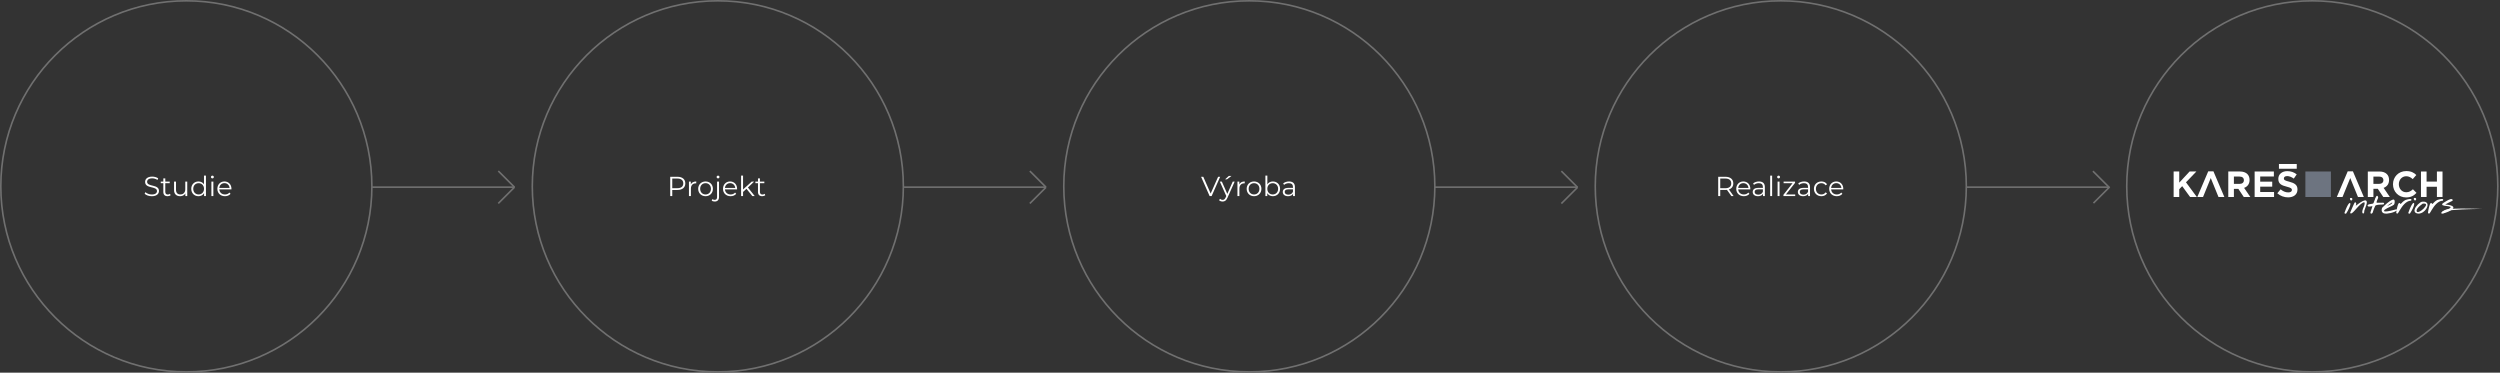 <?xml version="1.0" encoding="UTF-8"?>
<!-- Generator: Adobe Illustrator 15.0.0, SVG Export Plug-In . SVG Version: 6.00 Build 0)  -->
<svg xmlns="http://www.w3.org/2000/svg" xmlns:xlink="http://www.w3.org/1999/xlink" version="1.1" id="Vrstva_1" x="0px" y="0px" width="1542.855px" height="230px" viewBox="0 0 1542.855 230" xml:space="preserve">
<rect x="0" y="0" width="1542.855" height="230" fill="#333333" stroke="none"/>
<rect x="229.677" y="115" fill="#707070" width="87.823" height="1"></rect>
<rect x="305.427" y="109.997" transform="matrix(-0.707 -0.707 0.707 -0.707 455.335 409.6)" fill="#707070" width="14.142" height="1"></rect>
<rect x="311.999" y="113.426" transform="matrix(-0.707 -0.707 0.707 -0.707 448.264 426.671)" fill="#707070" width="1" height="14.142"></rect>
<g id="Ellipse_1" transform="translate(183 3029)">
	<circle fill="none" cx="-68" cy="-2914" r="115"></circle>
	<path fill="#707070" d="M-68-2799c-63.411,0-115-51.589-115-115s51.589-115,115-115s115,51.589,115,115S-4.589-2799-68-2799z    M-68-3028c-62.86,0-114,51.14-114,114c0,62.859,51.14,114,114,114s114-51.141,114-114C46-2976.86-5.14-3028-68-3028z"></path>
</g>
<g>
	<path fill="#FFFFFF" d="M89.257,119.555l0.493-0.969c0.85,0.832,2.363,1.445,3.926,1.445c2.227,0,3.196-0.936,3.196-2.109   c0-3.263-7.326-1.258-7.326-5.66c0-1.751,1.36-3.264,4.386-3.264c1.343,0,2.736,0.392,3.688,1.054l-0.425,1.003   c-1.02-0.663-2.21-0.985-3.264-0.985c-2.176,0-3.145,0.969-3.145,2.158c0,3.264,7.327,1.292,7.327,5.627   c0,1.75-1.394,3.246-4.437,3.246C91.892,121.102,90.141,120.473,89.257,119.555z"></path>
	<path fill="#FFFFFF" d="M105.305,120.455c-0.476,0.426-1.19,0.629-1.887,0.629c-1.683,0-2.618-0.951-2.618-2.6v-5.406h-1.598   v-1.021h1.598v-1.954h1.207v1.954h2.72v1.021h-2.72v5.337c0,1.053,0.544,1.631,1.547,1.631c0.493,0,0.986-0.151,1.326-0.459   L105.305,120.455z"></path>
	<path fill="#FFFFFF" d="M115.555,112.058V121h-1.156v-1.633c-0.629,1.088-1.785,1.717-3.212,1.717   c-2.278,0-3.774-1.273-3.774-3.842v-5.184h1.207v5.065c0,1.904,0.986,2.873,2.686,2.873c1.87,0,3.043-1.207,3.043-3.246v-4.692   H115.555z"></path>
	<path fill="#FFFFFF" d="M127.098,108.387V121h-1.156v-1.768c-0.731,1.207-1.972,1.852-3.451,1.852c-2.55,0-4.454-1.852-4.454-4.555   s1.904-4.539,4.454-4.539c1.428,0,2.652,0.611,3.4,1.768v-5.371H127.098z M125.908,116.529c0-2.091-1.428-3.485-3.315-3.485   c-1.904,0-3.332,1.394-3.332,3.485c0,2.09,1.428,3.484,3.332,3.484C124.48,120.014,125.908,118.619,125.908,116.529z"></path>
	<path fill="#FFFFFF" d="M130.192,109.237c0-0.459,0.391-0.85,0.884-0.85c0.493,0,0.884,0.374,0.884,0.832   c0,0.493-0.374,0.885-0.884,0.885C130.583,110.104,130.192,109.712,130.192,109.237z M130.464,112.058h1.207V121h-1.207V112.058z"></path>
	<path fill="#FFFFFF" d="M142.823,116.902h-7.479c0.136,1.871,1.564,3.111,3.519,3.111c1.088,0,2.057-0.392,2.737-1.175l0.68,0.783   c-0.799,0.951-2.04,1.461-3.451,1.461c-2.788,0-4.692-1.901-4.692-4.556c0-2.651,1.853-4.539,4.369-4.539s4.334,1.853,4.334,4.539   C142.84,116.631,142.823,116.768,142.823,116.902z M135.344,116.002h6.34c-0.153-1.75-1.428-2.975-3.179-2.975   C136.771,113.027,135.497,114.251,135.344,116.002z"></path>
</g>
<rect x="557.927" y="115" fill="#707070" width="87.573" height="1"></rect>
<rect x="633.425" y="109.995" transform="matrix(-0.707 -0.707 0.707 -0.707 1015.277 641.516)" fill="#707070" width="14.142" height="1"></rect>
<rect x="639.997" y="113.424" transform="matrix(-0.707 -0.707 0.707 -0.707 1008.193 658.597)" fill="#707070" width="1" height="14.141"></rect>
<g id="Ellipse_1-2" transform="translate(183 3029)">
	<circle fill="none" cx="260" cy="-2914" r="115"></circle>
	<path fill="#707070" d="M260-2799c-63.411,0-115-51.589-115-115s51.589-115,115-115s115,51.589,115,115S323.411-2799,260-2799z    M260-3028c-62.86,0-114,51.14-114,114c0,62.859,51.14,114,114,114c62.86,0,114-51.141,114-114C374-2976.86,322.86-3028,260-3028z"></path>
</g>
<g>
	<path fill="#FFFFFF" d="M422.938,113.18c0,2.533-1.837,4.062-4.862,4.062h-3.195V121h-1.258v-11.899h4.453   C421.101,109.101,422.938,110.63,422.938,113.18z M421.679,113.18c0-1.903-1.258-2.991-3.638-2.991h-3.162v5.95h3.162   C420.421,116.139,421.679,115.05,421.679,113.18z"></path>
	<path fill="#FFFFFF" d="M429.686,111.991v1.173c-0.102,0-0.203-0.018-0.288-0.018c-1.87,0-3.01,1.19-3.01,3.297V121h-1.207v-8.942   h1.156v1.751C426.898,112.62,428.037,111.991,429.686,111.991z"></path>
	<path fill="#FFFFFF" d="M430.876,116.529c0-2.652,1.938-4.539,4.556-4.539c2.618,0,4.539,1.887,4.539,4.539   s-1.921,4.555-4.539,4.555C432.814,121.084,430.876,119.182,430.876,116.529z M438.747,116.529c0-2.091-1.411-3.485-3.315-3.485   c-1.903,0-3.332,1.394-3.332,3.485c0,2.09,1.429,3.484,3.332,3.484C437.336,120.014,438.747,118.619,438.747,116.529z"></path>
	<path fill="#FFFFFF" d="M439.224,123.805l0.426-0.918c0.356,0.305,0.833,0.459,1.394,0.459c0.952,0,1.479-0.578,1.479-1.684v-9.604   h1.206v9.604c0,1.648-0.918,2.721-2.617,2.721C440.396,124.383,439.666,124.195,439.224,123.805z M442.25,109.237   c0-0.459,0.391-0.85,0.884-0.85s0.884,0.374,0.884,0.832c0,0.493-0.374,0.885-0.884,0.885   C442.64,110.104,442.25,109.712,442.25,109.237z"></path>
	<path fill="#FFFFFF" d="M454.879,116.902H447.4c0.136,1.871,1.563,3.111,3.519,3.111c1.088,0,2.057-0.392,2.737-1.175l0.68,0.783   c-0.799,0.951-2.04,1.461-3.451,1.461c-2.788,0-4.691-1.901-4.691-4.556c0-2.651,1.853-4.539,4.369-4.539   c2.516,0,4.334,1.853,4.334,4.539C454.896,116.631,454.879,116.768,454.879,116.902z M447.4,116.002h6.34   c-0.153-1.75-1.429-2.975-3.18-2.975C448.828,113.027,447.553,114.251,447.4,116.002z"></path>
	<path fill="#FFFFFF" d="M460.677,116.512l-2.107,1.938V121h-1.207v-12.613h1.207v8.55l5.337-4.879h1.496l-3.825,3.655l4.182,5.287   h-1.479L460.677,116.512z"></path>
	<path fill="#FFFFFF" d="M472.288,120.455c-0.477,0.426-1.19,0.629-1.887,0.629c-1.684,0-2.618-0.951-2.618-2.6v-5.406h-1.599   v-1.021h1.599v-1.954h1.207v1.954h2.72v1.021h-2.72v5.337c0,1.053,0.544,1.631,1.547,1.631c0.493,0,0.986-0.151,1.326-0.459   L472.288,120.455z"></path>
</g>
<rect x="885.365" y="115" fill="#707070" width="88.135" height="1"></rect>
<rect x="961.422" y="109.992" transform="matrix(-0.707 -0.707 0.707 -0.707 1575.191 873.45)" fill="#707070" width="14.142" height="1"></rect>
<rect x="967.994" y="113.422" transform="matrix(-0.707 -0.707 0.707 -0.707 1568.121 890.523)" fill="#707070" width="1" height="14.142"></rect>
<g id="Ellipse_1-3" transform="translate(183 3029)">
	<circle fill="none" cx="588" cy="-2914" r="115"></circle>
	<path fill="#707070" d="M588-2799c-63.411,0-115-51.589-115-115s51.589-115,115-115s115,51.589,115,115S651.411-2799,588-2799z    M588-3028c-62.86,0-114,51.14-114,114c0,62.859,51.14,114,114,114s114-51.141,114-114C702-2976.86,650.86-3028,588-3028z"></path>
</g>
<g>
	<path fill="#FFFFFF" d="M753.015,109.101L747.746,121h-1.241l-5.27-11.899h1.359l4.557,10.334l4.59-10.334H753.015z"></path>
	<path fill="#FFFFFF" d="M761.975,112.058l-4.471,10.012c-0.748,1.75-1.7,2.313-2.975,2.313c-0.833,0-1.633-0.273-2.177-0.816   l0.562-0.899c0.441,0.44,0.986,0.681,1.632,0.681c0.799,0,1.343-0.375,1.854-1.496l0.391-0.867l-3.995-8.924h1.258l3.366,7.598   l3.366-7.598h1.189V112.058z M757.232,110.681h-1.19l2.329-2.107h1.615L757.232,110.681z"></path>
	<path fill="#FFFFFF" d="M768.18,111.991v1.173c-0.102,0-0.204-0.018-0.289-0.018c-1.869,0-3.009,1.19-3.009,3.297V121h-1.207   v-8.942h1.156v1.751C765.392,112.62,766.531,111.991,768.18,111.991z"></path>
	<path fill="#FFFFFF" d="M769.37,116.529c0-2.652,1.938-4.539,4.556-4.539c2.617,0,4.539,1.887,4.539,4.539   s-1.922,4.555-4.539,4.555C771.308,121.084,769.37,119.182,769.37,116.529z M777.24,116.529c0-2.091-1.41-3.485-3.314-3.485   s-3.332,1.394-3.332,3.485c0,2.09,1.428,3.484,3.332,3.484C775.831,120.014,777.24,118.619,777.24,116.529z"></path>
	<path fill="#FFFFFF" d="M789.99,116.529c0,2.703-1.903,4.555-4.453,4.555c-1.479,0-2.72-0.645-3.451-1.852V121h-1.156v-12.613   h1.207v5.371c0.748-1.156,1.974-1.768,3.4-1.768C788.086,111.991,789.99,113.827,789.99,116.529z M788.783,116.529   c0-2.091-1.444-3.485-3.331-3.485c-1.903,0-3.332,1.394-3.332,3.485c0,2.09,1.429,3.484,3.332,3.484   C787.338,120.014,788.783,118.619,788.783,116.529z"></path>
	<path fill="#FFFFFF" d="M799.154,115.458V121h-1.156v-1.395c-0.544,0.918-1.598,1.479-3.076,1.479c-2.022,0-3.264-1.053-3.264-2.6   c0-1.377,0.883-2.533,3.45-2.533h2.839v-0.544c0-1.529-0.867-2.362-2.533-2.362c-1.156,0-2.244,0.408-2.975,1.054l-0.545-0.9   c0.901-0.766,2.228-1.207,3.639-1.207C797.844,111.991,799.154,113.146,799.154,115.458z M797.947,118.314v-1.463h-2.806   c-1.733,0-2.295,0.68-2.295,1.598c0,1.037,0.832,1.684,2.262,1.684C796.468,120.133,797.47,119.486,797.947,118.314z"></path>
</g>
<rect x="1213.25" y="115" fill="#707070" width="88.25" height="1"></rect>
<rect x="1289.42" y="109.99" transform="matrix(-0.707 -0.707 0.707 -0.707 2135.145 1105.356)" fill="#707070" width="14.142" height="1"></rect>
<rect x="1295.992" y="113.419" transform="matrix(-0.707 -0.707 0.707 -0.707 2128.397 1122.161)" fill="#707070" width="1" height="14.142"></rect>
<g id="Ellipse_1-4" transform="translate(183 3029)">
	<circle fill="none" cx="916" cy="-2914" r="115"></circle>
	<path fill="#707070" d="M916-2799c-63.411,0-115-51.589-115-115s51.589-115,115-115s115,51.589,115,115S979.411-2799,916-2799z    M916-3028c-62.859,0-114,51.14-114,114c0,62.859,51.141,114,114,114s114-51.141,114-114C1030-2976.86,978.859-3028,916-3028z"></path>
</g>
<g>
	<path fill="#FFFFFF" d="M1068.498,121l-2.72-3.824c-0.307,0.033-0.612,0.051-0.952,0.051h-3.195V121h-1.258v-11.899h4.453   c3.025,0,4.861,1.529,4.861,4.079c0,1.87-0.985,3.179-2.72,3.74l2.906,4.08H1068.498z M1068.429,113.18   c0-1.903-1.258-2.991-3.637-2.991h-3.162v5.965h3.162C1067.171,116.154,1068.429,115.05,1068.429,113.18z"></path>
	<path fill="#FFFFFF" d="M1080.194,116.902h-7.479c0.137,1.871,1.564,3.111,3.52,3.111c1.088,0,2.058-0.392,2.736-1.175l0.681,0.783   c-0.799,0.951-2.04,1.461-3.451,1.461c-2.787,0-4.691-1.901-4.691-4.556c0-2.651,1.854-4.539,4.369-4.539s4.334,1.853,4.334,4.539   C1080.21,116.631,1080.194,116.768,1080.194,116.902z M1072.714,116.002h6.34c-0.151-1.75-1.428-2.975-3.178-2.975   C1074.142,113.027,1072.867,114.251,1072.714,116.002z"></path>
	<path fill="#FFFFFF" d="M1089.169,115.458V121h-1.156v-1.395c-0.543,0.918-1.598,1.479-3.076,1.479c-2.022,0-3.264-1.053-3.264-2.6   c0-1.377,0.884-2.533,3.451-2.533h2.838v-0.544c0-1.529-0.867-2.362-2.533-2.362c-1.155,0-2.243,0.408-2.975,1.054l-0.543-0.9   c0.899-0.766,2.227-1.207,3.637-1.207C1087.861,111.991,1089.169,113.146,1089.169,115.458z M1087.962,118.314v-1.463h-2.805   c-1.734,0-2.295,0.68-2.295,1.598c0,1.037,0.833,1.684,2.262,1.684C1086.484,120.133,1087.487,119.486,1087.962,118.314z"></path>
	<path fill="#FFFFFF" d="M1092.451,108.387h1.207V121h-1.207V108.387z"></path>
	<path fill="#FFFFFF" d="M1096.751,109.237c0-0.459,0.392-0.85,0.885-0.85c0.492,0,0.884,0.374,0.884,0.832   c0,0.493-0.373,0.885-0.884,0.885C1097.143,110.104,1096.751,109.712,1096.751,109.237z M1097.024,112.058h1.207V121h-1.207   V112.058z"></path>
	<path fill="#FFFFFF" d="M1107.904,119.996V121h-7.275v-0.799l5.626-7.123h-5.524v-1.021h7.071v0.799l-5.626,7.139L1107.904,119.996   L1107.904,119.996z"></path>
	<path fill="#FFFFFF" d="M1117.033,115.458V121h-1.156v-1.395c-0.544,0.918-1.598,1.479-3.076,1.479c-2.022,0-3.264-1.053-3.264-2.6   c0-1.377,0.883-2.533,3.449-2.533h2.84v-0.544c0-1.529-0.867-2.362-2.533-2.362c-1.156,0-2.244,0.408-2.975,1.054l-0.545-0.9   c0.901-0.766,2.229-1.207,3.639-1.207C1115.723,111.991,1117.033,113.146,1117.033,115.458z M1115.826,118.314v-1.463h-2.805   c-1.734,0-2.296,0.68-2.296,1.598c0,1.037,0.832,1.684,2.262,1.684C1114.347,120.133,1115.349,119.486,1115.826,118.314z"></path>
	<path fill="#FFFFFF" d="M1119.447,116.529c0-2.669,1.938-4.539,4.605-4.539c1.514,0,2.788,0.595,3.501,1.768l-0.899,0.612   c-0.611-0.901-1.564-1.326-2.602-1.326c-1.955,0-3.383,1.394-3.383,3.485c0,2.106,1.428,3.484,3.383,3.484   c1.036,0,1.989-0.408,2.602-1.31l0.899,0.61c-0.713,1.156-1.987,1.769-3.501,1.769   C1121.384,121.084,1119.447,119.197,1119.447,116.529z"></path>
	<path fill="#FFFFFF" d="M1137.551,116.902h-7.479c0.137,1.871,1.563,3.111,3.519,3.111c1.088,0,2.059-0.392,2.737-1.175l0.68,0.783   c-0.799,0.951-2.04,1.461-3.451,1.461c-2.786,0-4.69-1.901-4.69-4.556c0-2.651,1.854-4.539,4.369-4.539   c2.515,0,4.334,1.853,4.334,4.539C1137.568,116.631,1137.551,116.768,1137.551,116.902z M1130.072,116.002h6.34   c-0.152-1.75-1.428-2.975-3.178-2.975C1131.5,113.027,1130.224,114.251,1130.072,116.002z"></path>
</g>
<g id="Ellipse_1-5" transform="translate(183 3029)">
	<circle fill="none" cx="1244" cy="-2914" r="115"></circle>
	<path fill="#707070" d="M1244-2799c-63.411,0-115-51.589-115-115s51.589-115,115-115s115,51.589,115,115S1307.411-2799,1244-2799z    M1244-3028c-62.859,0-114,51.14-114,114c0,62.859,51.141,114,114,114s114-51.141,114-114C1358-2976.86,1306.859-3028,1244-3028z"></path>
</g>
<g>
	<g>
		<polygon fill="#FFFFFF" points="1341.438,121.578 1344.902,121.578 1344.902,116.767 1346.724,114.879 1351.603,121.578     1355.764,121.578 1349.061,112.518 1355.47,105.837 1351.288,105.837 1344.902,112.718 1344.902,105.837 1341.438,105.837   "></polygon>
		<polygon fill="#FFFFFF" points="1372.742,121.578 1365.995,105.724 1362.802,105.724 1356.055,121.578 1359.586,121.578     1364.354,109.883 1369.122,121.578   "></polygon>
		<path fill="#FFFFFF" d="M1384.794,111.256c0,1.328-0.968,2.228-2.653,2.228h-3.508v-4.521h3.441c1.686,0,2.72,0.764,2.72,2.248    V111.256 M1388.303,111.077v-0.046c0-1.481-0.474-2.719-1.35-3.599c-1.035-1.031-2.587-1.596-4.587-1.596h-7.197v15.742h3.464    v-5.038h2.722l3.372,5.038h4.048l-3.845-5.621C1386.931,115.215,1388.303,113.62,1388.303,111.077"></path>
		<polygon fill="#FFFFFF" points="1391.428,121.578 1403.414,121.578 1403.414,118.495 1394.869,118.495 1394.869,115.192     1402.289,115.192 1402.289,112.11 1394.869,112.11 1394.869,108.918 1403.3,108.918 1403.3,105.837 1391.428,105.837   "></polygon>
		<path fill="#FFFFFF" d="M1412.095,121.802c3.395,0,5.777-1.753,5.777-4.878v-0.045c0-2.743-1.799-3.894-4.99-4.723    c-2.722-0.697-3.396-1.033-3.396-2.069v-0.045c0-0.763,0.696-1.373,2.023-1.373s2.698,0.585,4.094,1.552l1.798-2.608    c-1.596-1.281-3.555-2.001-5.847-2.001c-3.215,0-5.51,1.89-5.51,4.746v0.043c0,3.127,2.048,4.004,5.218,4.814    c2.631,0.672,3.169,1.121,3.169,2.001v0.045c0,0.923-0.854,1.48-2.27,1.48c-1.8,0-3.283-0.739-4.701-1.908l-2.046,2.447    C1407.305,120.97,1409.708,121.802,1412.095,121.802"></path>
		<polygon fill="#FFFFFF" points="1455.201,121.578 1458.82,121.578 1452.074,105.722 1448.882,105.722 1442.138,121.578     1445.667,121.578 1450.435,109.887   "></polygon>
		<rect x="1422.745" y="105.835" fill="#6D7480" width="15.741" height="15.743"></rect>
		<rect x="1406.431" y="101.206" fill="#FFFFFF" width="10.989" height="2.932"></rect>
		<g>
			<path fill="#FFFFFF" d="M1461.274,105.847h7.186c1.999,0,3.548,0.562,4.581,1.594c0.876,0.876,1.347,2.111,1.347,3.593v0.044     c0,2.539-1.368,4.134-3.368,4.874l3.841,5.614h-4.042l-3.368-5.029h-2.718v5.029h-3.458V105.847z M1468.234,113.481     c1.686,0,2.651-0.899,2.651-2.223v-0.046c0-1.481-1.033-2.245-2.717-2.245h-3.437v4.514H1468.234z"></path>
			<path fill="#FFFFFF" d="M1476.814,113.75v-0.045c0-4.468,3.367-8.128,8.195-8.128c2.965,0,4.738,0.987,6.199,2.425l-2.201,2.536     c-1.215-1.099-2.449-1.773-4.021-1.773c-2.651,0-4.558,2.2-4.558,4.896v0.044c0,2.695,1.862,4.941,4.558,4.941     c1.795,0,2.898-0.719,4.134-1.842l2.2,2.224c-1.617,1.728-3.413,2.809-6.446,2.809     C1480.25,121.834,1476.814,118.265,1476.814,113.75z"></path>
			<path fill="#FFFFFF" d="M1494.083,105.847h3.457v6.22h6.378v-6.22h3.459v15.719h-3.459v-6.31h-6.378v6.31h-3.457V105.847z"></path>
		</g>
	</g>
	<path fill="#FFFFFF" d="M1459.436,123.674l-0.064,0.009c-0.354,0.06-0.747,0.187-1.172,0.382c-0.416,0.192-0.86,0.441-1.322,0.74   c-0.455,0.293-0.897,0.596-1.313,0.897c-0.416,0.301-0.801,0.59-1.153,0.866l-0.563,0.443c0.003-0.065,0.014-0.133,0.036-0.201   c0.076-0.227,0.139-0.446,0.193-0.665c0.062-0.239,0.073-0.47,0.038-0.687c-0.045-0.264-0.255-0.474-0.623-0.629l-0.095-0.039   l-0.09,0.054c-0.07,0.042-0.148,0.117-0.396,0.621c-0.16,0.327-0.347,0.726-0.558,1.196c-0.209,0.468-0.433,0.969-0.668,1.504   c-0.233,0.536-0.447,1.034-0.639,1.495c-0.189,0.457-0.349,0.839-0.479,1.143c-0.184,0.433-0.248,0.582-0.143,0.687   c0.161,0.259,0.429,0.342,0.746,0.209c0.257-0.105,0.548-0.308,0.888-0.621c0.322-0.296,0.686-0.67,1.08-1.112l1.229-1.385   c0.427-0.478,0.873-0.961,1.33-1.435c0.452-0.469,0.899-0.89,1.331-1.251c0.424-0.355,0.84-0.638,1.237-0.837   c0.329-0.165,0.634-0.236,0.909-0.214c0.113,0.258,0.162,0.52,0.144,0.799c-0.022,0.332-0.087,0.681-0.194,1.036   c-0.111,0.361-0.252,0.741-0.42,1.123c-0.176,0.398-0.338,0.795-0.482,1.181c-0.147,0.4-0.258,0.806-0.324,1.206   c-0.068,0.415-0.055,0.828,0.041,1.229l0.034,0.075c0.032,0.042,0.08,0.082,0.259,0.194c0.108,0.065,0.211,0.091,0.311,0.08   c0.09-0.014,0.172-0.059,0.234-0.132c0.094-0.103,0.162-0.243,0.205-0.413c0.041-0.152,0.064-0.31,0.074-0.471   c0.007-0.15,0.014-0.288,0.017-0.413c0.005-0.11,0.008-0.188,0.007-0.195l0.214-0.617c0.113-0.325,0.234-0.675,0.368-1.05   c0.136-0.376,0.259-0.726,0.371-1.053l0.215-0.617c0.274-0.804,0.409-1.414,0.415-1.868c0.006-0.496-0.105-0.839-0.339-1.046   C1460.105,123.699,1459.807,123.625,1459.436,123.674z"></path>
	<path fill="#FFFFFF" d="M1470.947,126.122c0.18-0.051,0.3-0.137,0.355-0.259c0.036-0.072,0.064-0.194-0.003-0.354l-0.036-0.057   c-0.037-0.04-0.08-0.097-0.129-0.165c-0.072-0.1-0.145-0.199-0.272-0.198l-4.164,0.043c-0.045-0.23-0.033-0.477,0.039-0.732   c0.093-0.338,0.221-0.68,0.379-1.017c0.162-0.348-0.075,0.116,0.112-0.223c0.197-0.359,0.341-0.704,0.422-1.017   c0.018-0.075,0.019-0.183,0.002-0.355c-0.017-0.152-0.054-0.307-0.106-0.457c-0.063-0.173-0.16-0.307-0.288-0.399   c-0.157-0.117-0.365-0.116-0.583,0.008l-0.072,0.067c-0.243,0.37-0.477,0.798-0.696,1.271c-0.218,0.47-0.006,0.142-0.188,0.622   c-0.185,0.48-0.357,0.938-0.52,1.378c-0.161,0.421-0.296,0.78-0.409,1.078c-0.168,0.194-0.389,0.321-0.675,0.381   c-0.331,0.072-0.687,0.127-1.052,0.167c-0.387,0.04-0.749,0.106-1.081,0.201c-0.373,0.105-0.657,0.331-0.843,0.673l-0.05,0.092   l0.044,0.095c0.139,0.293,0.378,0.473,0.692,0.52c0.269,0.042,0.558,0.038,0.867-0.007c0.294-0.046,0.59-0.101,0.888-0.17   c0.196-0.045,0.371-0.068,0.519-0.07c0.005,0.116-0.011,0.235-0.051,0.362c-0.063,0.215-0.122,0.402-0.175,0.567   c-0.039,0.128,0.054-0.186-0.05,0.125l-0.331,1.008c-0.119,0.356-0.229,0.696-0.332,1.017c-0.104,0.324-0.178,0.549-0.211,0.663   c-0.024,0.063-0.034,0.146-0.033,0.286c0.001,0.158,0.016,0.237,0.039,0.271c0.107,0.248,0.264,0.316,0.377,0.331l0.076,0.003   c0.107-0.001,0.217-0.032,0.324-0.093c0.107-0.063,0.209-0.139,0.3-0.224c0.091-0.088,0.148-0.152,0.18-0.192l0.033-0.063   c0.256-0.79,0.53-1.594,0.818-2.382c0.283-0.775,0.437-1.033,0.771-1.804c0.097-0.197,0.28-0.346,0.566-0.452   c0.315-0.119,0.681-0.208,1.088-0.264c0.413-0.055,0.852-0.088,1.306-0.098c0.465-0.01,0.879-0.025,1.244-0.048   C1470.422,126.228,1470.719,126.187,1470.947,126.122z"></path>
	<path fill="#FFFFFF" d="M1488.137,123.019c-0.13-0.144-0.339-0.216-0.637-0.22l-0.074,0.001c-0.231,0.001-0.503,0.028-0.807,0.081   c-0.334,0.057-0.658,0.124-0.971,0.204c-0.313,0.079-0.592,0.16-0.837,0.239c-0.342,0.11-0.439,0.159-0.479,0.188   c-0.559,0.313-1.072,0.689-1.528,1.116c-0.45,0.422-0.871,0.871-1.246,1.286c-0.09-0.081-0.178-0.173-0.268-0.275   c-0.104-0.117-0.207-0.219-0.313-0.305c-0.172-0.134-0.373-0.134-0.554,0.028c-0.156,0.149-0.304,0.399-0.452,0.762   c-0.142,0.34-0.272,0.736-0.39,1.18c-0.117,0.442-0.229,0.903-0.333,1.383c-0.049,0.237-0.097,0.464-0.137,0.684l-0.249-0.193   l-0.099,0.023c-0.4,0.097-0.916,0.228-1.548,0.392c-0.628,0.162-1.278,0.32-1.952,0.472c-0.663,0.149-1.327,0.272-1.972,0.365   c-0.612,0.089-1.14,0.116-1.575,0.08c-0.321-0.162-0.463-0.322-0.427-0.477c0.054-0.219,0.241-0.456,0.561-0.702   c0.351-0.27,0.804-0.547,1.35-0.822c0.56-0.284,1.118-0.559,1.677-0.826c0.563-0.268,1.074-0.514,1.535-0.741   c0.487-0.237,0.812-0.444,0.99-0.627c0.086-0.095,0.165-0.245,0.241-0.46c0.067-0.198,0.123-0.421,0.163-0.666   c0.04-0.238,0.061-0.488,0.066-0.745c0.005-0.265-0.024-0.501-0.086-0.707c-0.069-0.231-0.19-0.407-0.359-0.52   c-0.186-0.123-0.435-0.13-0.694-0.026c-0.64,0.219-1.282,0.543-1.901,0.959c-0.608,0.407-1.201,0.856-1.765,1.329   c-0.563,0.475-1.101,0.963-1.597,1.448c-0.498,0.488-0.944,0.919-1.345,1.295l-0.052,0.08c-0.109,0.303-0.187,0.625-0.232,0.959   c-0.047,0.344-0.033,0.678,0.045,0.992c0.076,0.323,0.233,0.619,0.465,0.88c0.238,0.265,0.579,0.461,1.02,0.582   c0.322,0.095,0.729,0.138,1.207,0.133c0.193-0.002,0.398-0.011,0.618-0.028c0.748-0.062,1.522-0.188,2.303-0.379   c0.784-0.188,1.524-0.432,2.199-0.722c0.575-0.246,1.003-0.508,1.315-0.797c-0.004,0.027-0.01,0.059-0.015,0.088   c-0.063,0.399-0.11,0.73-0.141,0.996c-0.04,0.33-0.065,0.55,0.116,0.623c0.052,0.022,0.13,0.06,0.236,0.107   c0.179,0.086,0.22,0.098,0.271,0.098c0.201-0.003,0.392-0.193,0.684-0.682l0.871-1.456c0.344-0.576,0.758-1.215,1.23-1.895   c0.468-0.674,0.994-1.306,1.567-1.882c0.567-0.571,1.2-1.06,1.875-1.451c0.66-0.383,1.383-0.586,2.149-0.606l0.101-0.001   l0.061-0.082C1488.26,123.455,1488.298,123.199,1488.137,123.019z M1473.189,127.055c0.112-0.086,0.238-0.178,0.373-0.277   c0.261-0.188,0.547-0.39,0.856-0.608c0.313-0.217,0.604-0.417,0.877-0.599c0.271-0.183,0.497-0.327,0.682-0.438   c0.09-0.054,0.158-0.093,0.2-0.115c0.191,0.05,0.225,0.105,0.224,0.106c-0.002,0.055-0.035,0.181-0.237,0.391   c-0.18,0.187-0.433,0.38-0.749,0.578c-0.323,0.2-0.67,0.386-1.029,0.548c-0.353,0.16-0.699,0.285-1.03,0.374   C1473.3,127.028,1473.242,127.043,1473.189,127.055z"></path>
	<g>
		<path fill="#FFFFFF" d="M1490.676,122.172c-0.209-0.089-0.485-0.079-0.847,0.034l-0.061,0.021l-0.04,0.052    c-0.062,0.079-0.081,0.193-0.08,0.407c0.001,0.186,0.022,0.313,0.064,0.397c0.147,0.322,0.316,0.513,0.511,0.584    c0.083,0.029,0.162,0.043,0.238,0.041c0.118-0.001,0.229-0.035,0.327-0.106c0.142-0.104,0.246-0.256,0.305-0.452    c0.057-0.189,0.058-0.374,0.005-0.548C1491.039,122.409,1490.895,122.263,1490.676,122.172z"></path>
		<path fill="#FFFFFF" d="M1488.871,125.719c-0.307,0.374-0.688,1.028-1.134,1.942c-0.44,0.908-0.936,2.152-1.472,3.694    l-0.027,0.079l0.037,0.077c0.059,0.124,0.185,0.281,0.461,0.321c0.068,0.011,0.135,0.016,0.199,0.014    c0.1-0.001,0.193-0.015,0.277-0.043l0.068-0.023l0.039-0.061c0.729-1.137,1.301-2.163,1.705-3.052    c0.404-0.892,0.672-1.616,0.796-2.15c0.144-0.613,0.136-0.971-0.022-1.157C1489.605,125.135,1489.289,125.208,1488.871,125.719z"></path>
	</g>
	<path fill="#FFFFFF" d="M1496.867,124.627c-0.507-0.2-1.202-0.247-2.063-0.143c-0.358,0.044-0.766,0.222-1.243,0.544   c-0.454,0.305-0.911,0.685-1.357,1.128c-0.445,0.441-0.856,0.934-1.219,1.464c-0.368,0.537-0.628,1.065-0.777,1.565   c-0.155,0.525-0.152,1.012,0.008,1.447c0.168,0.453,0.57,0.79,1.196,1.004c0.416,0.134,0.836,0.199,1.249,0.195   c0.206-0.002,0.415-0.021,0.623-0.059c0.611-0.107,1.197-0.327,1.745-0.651c0.54-0.323,1.038-0.725,1.481-1.194   c0.441-0.469,0.808-0.964,1.083-1.467c0.28-0.51,0.462-1.023,0.541-1.529c0.082-0.523,0.025-0.988-0.172-1.386   C1497.762,125.14,1497.395,124.832,1496.867,124.627z M1497.205,126.31c0.01,0.283-0.111,0.63-0.359,1.032   c-0.265,0.426-0.602,0.855-1.006,1.276c-0.408,0.424-0.866,0.82-1.36,1.184c-0.491,0.362-0.967,0.641-1.41,0.83   c-0.426,0.181-0.796,0.258-1.114,0.225c-0.263-0.028-0.426-0.177-0.514-0.469c-0.086-0.275-0.086-0.55,0.001-0.84   c0.09-0.304,0.244-0.607,0.454-0.904c0.216-0.306,0.476-0.605,0.772-0.896c0.3-0.295,0.608-0.572,0.914-0.826   c0.311-0.258,0.611-0.494,0.898-0.71c0.274-0.202,0.501-0.379,0.682-0.524c0.754-0.1,1.304-0.074,1.611,0.068   C1497.15,125.929,1497.201,126.154,1497.205,126.31z"></path>
	<path fill="#FFFFFF" d="M1507.092,122.807h-0.075c-0.229,0.002-0.501,0.029-0.805,0.082c-0.334,0.057-0.66,0.124-0.973,0.204   c-0.312,0.079-0.591,0.159-0.834,0.239c-0.343,0.111-0.443,0.159-0.48,0.187c-0.558,0.314-1.072,0.69-1.527,1.117   c-0.451,0.423-0.869,0.871-1.246,1.286c-0.092-0.081-0.18-0.172-0.269-0.276c-0.103-0.116-0.208-0.22-0.314-0.304   c-0.171-0.134-0.371-0.134-0.553,0.027c-0.154,0.15-0.305,0.4-0.451,0.762c-0.141,0.341-0.272,0.738-0.391,1.182   c-0.117,0.441-0.227,0.902-0.33,1.382c-0.103,0.476-0.187,0.921-0.251,1.322c-0.063,0.399-0.111,0.73-0.142,0.996   c-0.038,0.33-0.065,0.55,0.118,0.622c0.052,0.023,0.13,0.061,0.234,0.108c0.181,0.086,0.22,0.096,0.272,0.096   c0.199-0.001,0.392-0.191,0.684-0.68l0.87-1.457c0.345-0.576,0.759-1.214,1.229-1.893c0.468-0.675,0.995-1.308,1.568-1.883   c0.57-0.571,1.201-1.06,1.876-1.451c0.661-0.383,1.384-0.589,2.149-0.606l0.101-0.002l0.062-0.081   c0.236-0.324,0.275-0.579,0.111-0.76C1507.597,122.883,1507.389,122.811,1507.092,122.807z"></path>
	<path fill="#FFFFFF" d="M1513.916,127.58c-0.227-0.315-0.712-0.588-1.484-0.829c-0.724-0.227-1.81-0.4-3.224-0.514   c-0.031-0.018-0.061-0.042-0.088-0.081c0.664-0.397,1.333-0.755,1.99-1.067c0.702-0.333,1.435-0.69,2.194-1.069   c0.245-0.118,0.375-0.271,0.386-0.457c0.007-0.115-0.024-0.287-0.201-0.451c-0.116-0.105-0.271-0.188-0.456-0.24   c-0.186-0.054-0.35-0.07-0.554-0.035c-0.295,0.064-0.66,0.197-1.086,0.392c-0.42,0.194-0.846,0.412-1.268,0.648   c-0.421,0.239-0.814,0.474-1.178,0.697c-0.36,0.225-0.633,0.396-0.817,0.514c-0.56,0.339-0.864,0.61-0.953,0.854   c-0.11,0.292,0.004,0.552,0.313,0.715c0.237,0.124,0.572,0.221,1.022,0.289c0.425,0.066,0.87,0.13,1.337,0.188   c0.46,0.061,0.908,0.125,1.343,0.194c0.413,0.069,0.735,0.162,0.955,0.281c0.217,0.119,0.237,0.234,0.229,0.321   c-0.004,0.07-0.076,0.274-0.604,0.672c-0.047,0.033-0.183,0.116-0.579,0.286l-1.112,0.474c-0.422,0.179-0.86,0.371-1.314,0.573   c-0.458,0.203-0.864,0.4-1.208,0.586c-0.36,0.196-0.62,0.377-0.789,0.552c-0.128,0.133-0.185,0.269-0.165,0.4   c0.012,0.085,0.063,0.203,0.221,0.295c0.072,0.042,0.165,0.062,0.292,0.061c0.153-0.001,0.365-0.034,0.646-0.097   c0.433-0.098,0.94-0.246,1.515-0.439c0.572-0.193,1.177-0.43,1.792-0.706c0.622-0.277,1.181-0.575,1.661-0.887   c0.492-0.32,0.869-0.65,1.119-0.984C1514.221,128.225,1514.092,127.828,1513.916,127.58z"></path>
	<g>
		<path fill="#FFFFFF" d="M1451.288,122.194c-0.209-0.089-0.484-0.077-0.846,0.034l-0.062,0.021l-0.041,0.053    c-0.059,0.079-0.08,0.192-0.078,0.405c0.001,0.187,0.021,0.313,0.061,0.4c0.15,0.321,0.319,0.511,0.515,0.582    c0.082,0.03,0.162,0.043,0.238,0.043c0.117-0.002,0.228-0.037,0.325-0.108c0.143-0.104,0.246-0.255,0.306-0.452    c0.056-0.189,0.058-0.373,0.004-0.547C1451.651,122.432,1451.509,122.286,1451.288,122.194z"></path>
		<path fill="#FFFFFF" d="M1449.484,125.741c-0.309,0.375-0.689,1.029-1.135,1.943c-0.439,0.907-0.937,2.149-1.472,3.693    l-0.027,0.08l0.036,0.077c0.059,0.124,0.187,0.279,0.461,0.322c0.07,0.01,0.136,0.013,0.199,0.013    c0.1-0.001,0.194-0.017,0.278-0.044l0.068-0.023l0.04-0.062c0.729-1.135,1.301-2.162,1.705-3.053    c0.402-0.892,0.671-1.614,0.795-2.148c0.144-0.613,0.137-0.97-0.023-1.159C1450.217,125.157,1449.902,125.231,1449.484,125.741z"></path>
	</g>
	<path fill="#FFFFFF" d="M1506.855,131.001c0.381-0.436,0.868-0.807,1.369-1.074c0.503-0.273,1.033-0.466,1.561-0.61   c1.064-0.286,2.13-0.397,3.186-0.462c1.056-0.063,2.104-0.067,3.144-0.084l3.126-0.075c4.185-0.054,8.348,0.171,12.518,0.224   c-4.169,0.136-8.346,0.102-12.496,0.345l-3.119,0.215c-1.045,0.062-2.081,0.114-3.104,0.219c-1.021,0.108-2.032,0.263-2.975,0.563   c-0.939,0.301-1.794,0.759-2.361,1.477L1506.855,131.001z"></path>
</g>
</svg>

